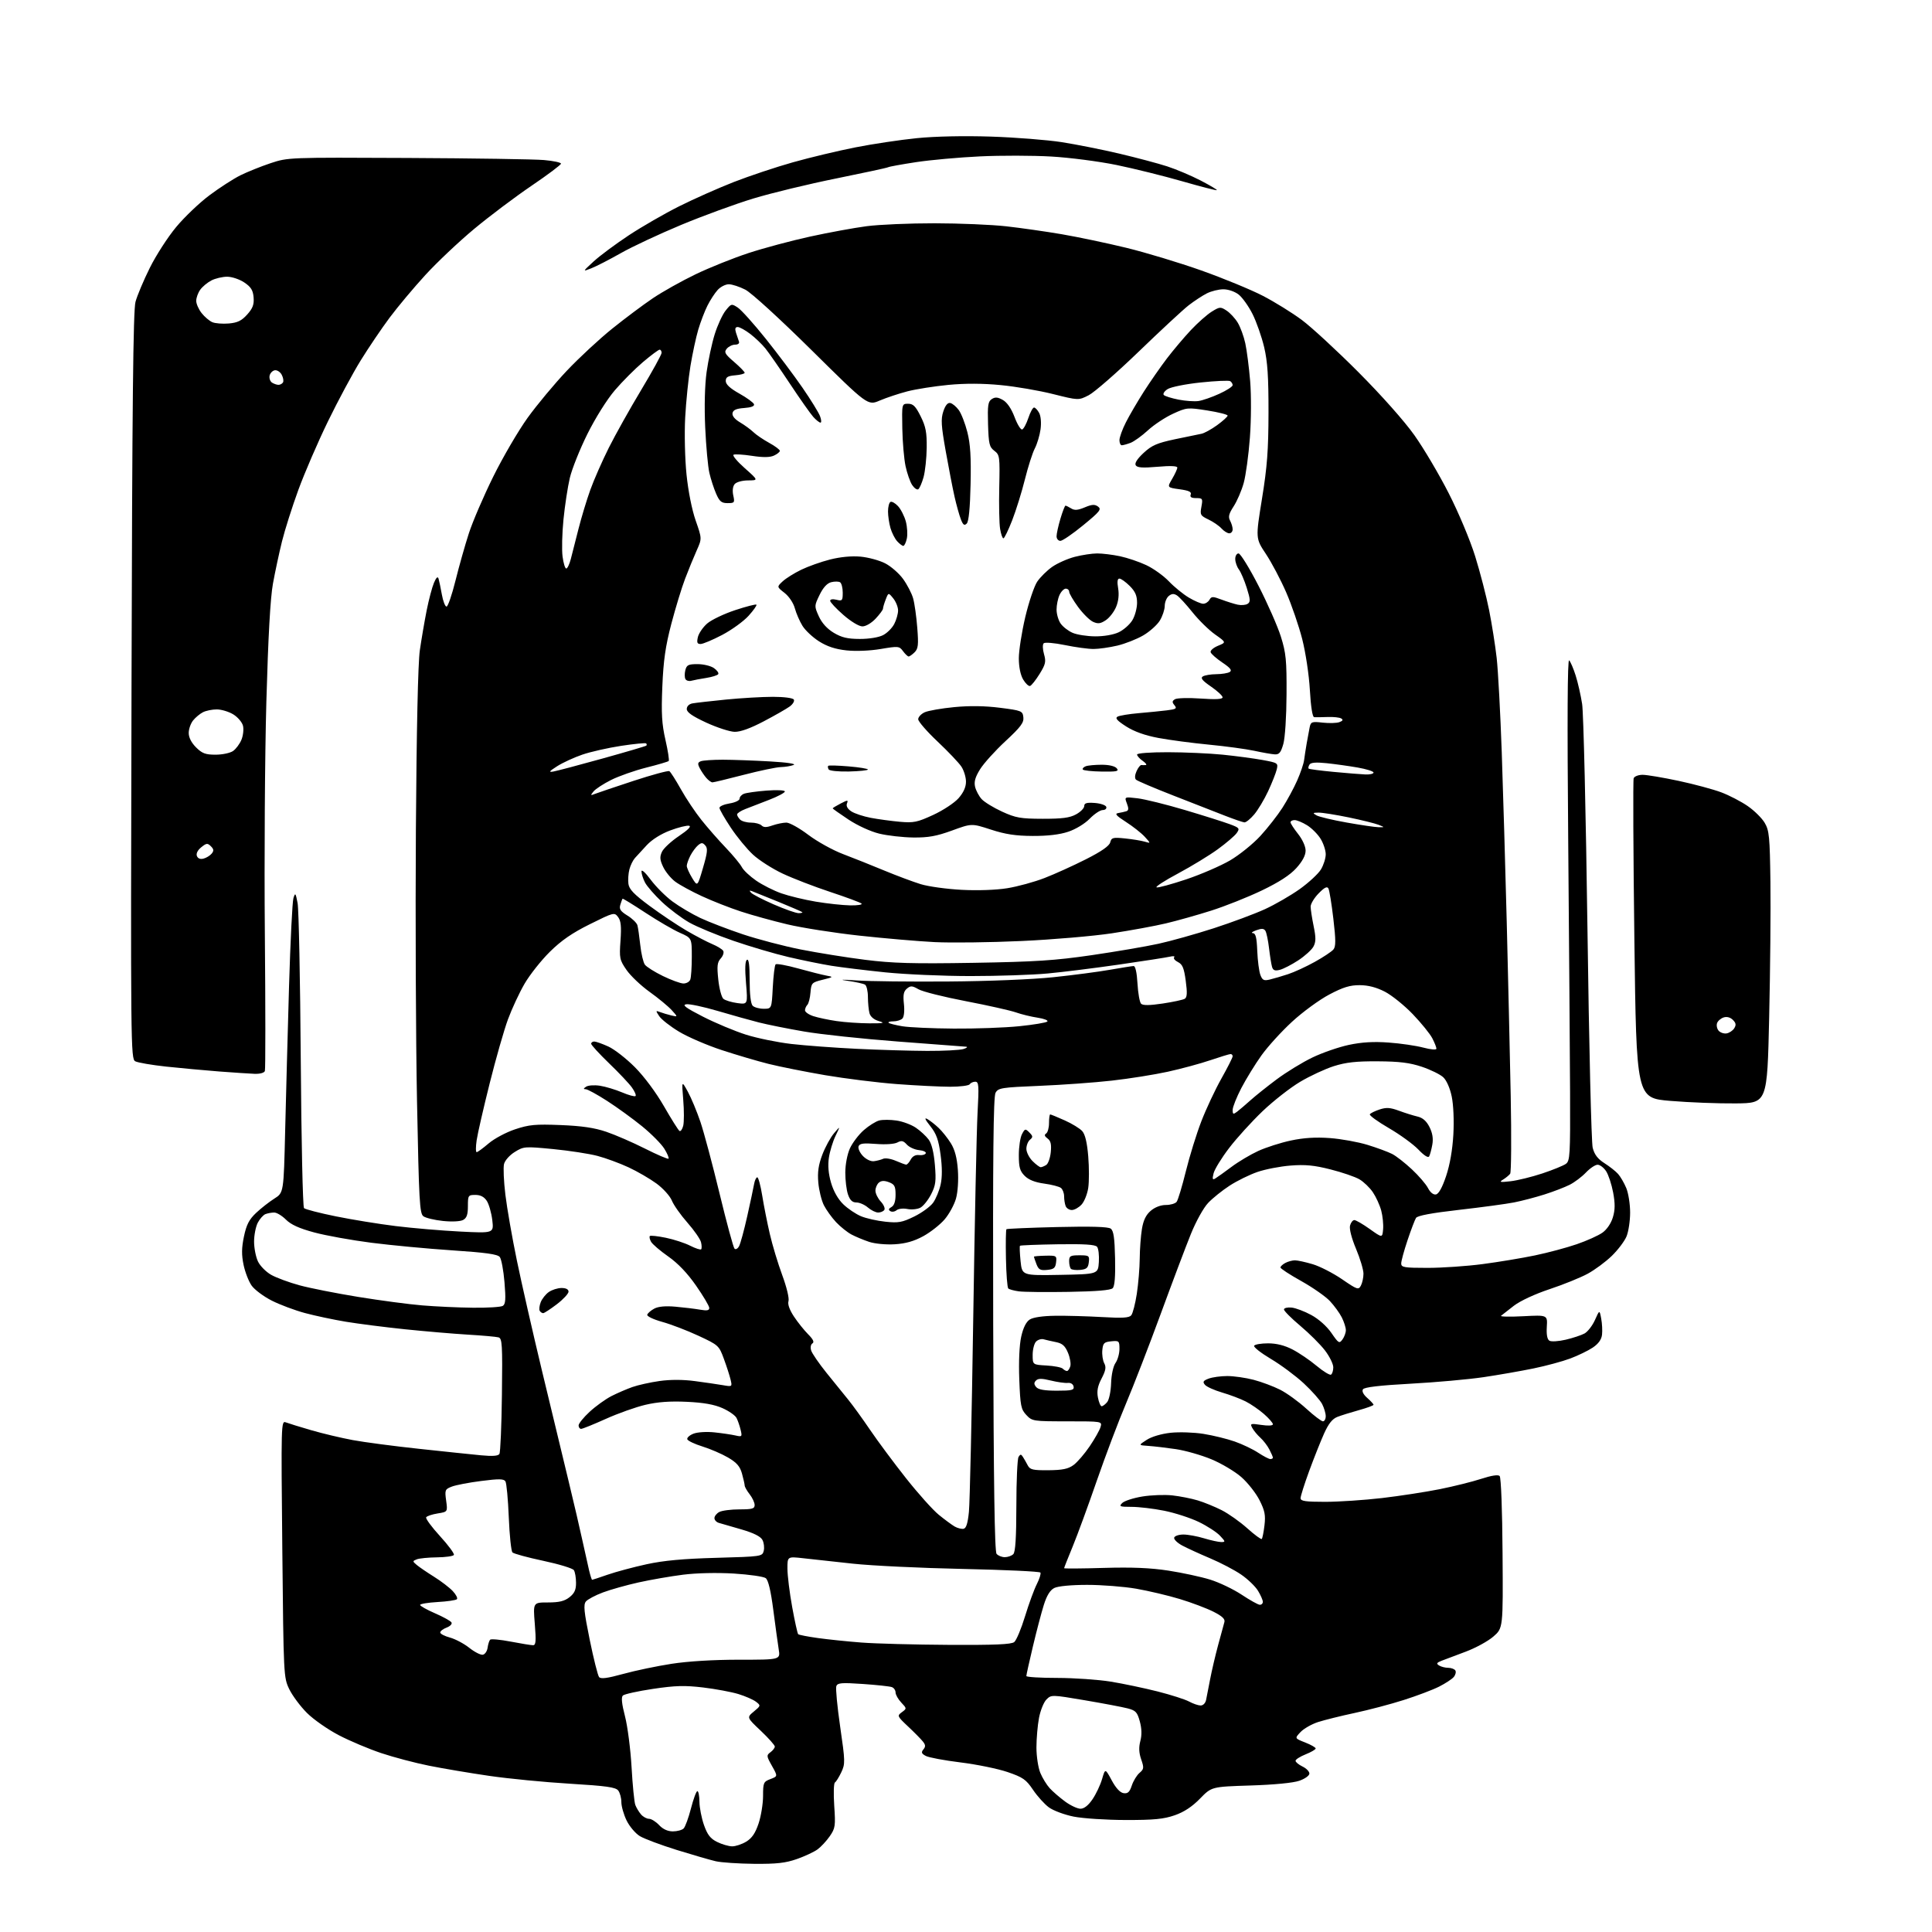<?xml version="1.0" encoding="UTF-8" standalone="no"?>
<svg 
  version="1.1" 
  xmlns="http://www.w3.org/2000/svg" 
  xmlns:xlink="http://www.w3.org/1999/xlink" 
  xmlns:svg="http://www.w3.org/2000/svg"
  xmlns:rdf="http://www.w3.org/1999/02/22-rdf-syntax-ns#"
  xmlns:cc="http://creativecommons.org/ns#"
  xmlns:dc="http://purl.org/dc/elements/1.1/"
  viewBox="0 0 768 768"
  width="768"
  height="768"
>
<style>svg {background-color: white; }</style>"
<path stroke="none" fill="black" fill-rule="evenodd" d="M299.77,740.90C293.57,740.84 286.70,740.38 284.50,739.87C282.30,739.36 275.32,737.34 269.00,735.38C262.68,733.41 256.07,730.94 254.32,729.87C252.57,728.80 250.21,726.00 249.07,723.65C247.93,721.29 247.00,718.02 247.00,716.38C247.00,714.73 246.44,712.65 245.75,711.76C244.74,710.45 241.05,709.93 226.51,709.05C216.61,708.46 202.21,707.06 194.51,705.94C186.80,704.82 176.00,703.00 170.50,701.89C165.00,700.79 156.49,698.54 151.58,696.90C146.67,695.26 139.08,692.06 134.70,689.78C130.32,687.50 124.60,683.51 122.00,680.90C119.39,678.29 116.24,674.05 114.99,671.48C112.75,666.85 112.72,666.24 112.22,615.74C111.72,565.91 111.75,564.69 113.60,565.41C114.65,565.81 119.21,567.22 123.75,568.54C128.29,569.86 135.72,571.62 140.25,572.46C144.79,573.30 156.60,574.86 166.50,575.92C176.40,576.99 187.49,578.15 191.15,578.50C195.76,578.94 198.02,578.78 198.52,577.97C198.92,577.33 199.37,566.74 199.52,554.44C199.77,534.36 199.63,532.02 198.15,531.62C197.24,531.37 191.78,530.88 186.00,530.54C180.22,530.19 168.97,529.23 161.00,528.41C153.03,527.58 142.45,526.23 137.50,525.41C132.55,524.59 125.22,523.03 121.20,521.95C117.19,520.87 111.26,518.65 108.04,517.02C104.82,515.39 101.22,512.71 100.04,511.06C98.87,509.41 97.42,505.68 96.82,502.78C95.99,498.79 96.03,496.03 96.98,491.50C97.97,486.82 99.02,484.77 101.80,482.15C103.75,480.31 107.02,477.75 109.06,476.46C112.77,474.12 112.77,474.12 113.36,449.31C113.69,435.66 114.38,409.88 114.90,392.00C115.43,374.12 116.21,358.38 116.65,357.00C117.36,354.73 117.52,354.92 118.30,359.00C118.77,361.48 119.34,389.57 119.56,421.43C119.78,453.30 120.36,479.76 120.85,480.25C121.33,480.73 127.01,482.20 133.46,483.51C139.91,484.82 150.65,486.57 157.34,487.39C164.03,488.21 175.53,489.19 182.90,489.56C196.31,490.24 196.31,490.24 195.69,484.99C195.34,482.11 194.36,478.68 193.51,477.37C192.45,475.76 191.01,475.00 188.98,475.00C186.12,475.00 186.00,475.18 186.00,479.46C186.00,482.84 185.53,484.18 184.08,484.96C182.96,485.56 179.63,485.72 176.07,485.35C172.73,485.00 169.24,484.16 168.31,483.49C166.81,482.39 166.55,477.63 165.77,437.88C165.29,413.47 165.09,364.93 165.32,330.00C165.59,289.72 166.16,263.58 166.89,258.50C167.53,254.10 168.75,246.98 169.60,242.67C170.46,238.36 171.77,233.41 172.51,231.67C173.41,229.55 174.00,229.00 174.32,230.00C174.57,230.82 175.17,233.66 175.64,236.31C176.11,238.95 176.95,241.12 177.50,241.13C178.05,241.14 179.65,236.50 181.06,230.82C182.47,225.14 184.86,216.68 186.38,212.00C187.90,207.32 192.25,197.20 196.06,189.50C199.86,181.80 206.01,171.28 209.71,166.12C213.42,160.97 220.44,152.54 225.31,147.39C230.17,142.25 238.29,134.72 243.33,130.67C248.37,126.61 255.65,121.17 259.50,118.57C263.35,115.97 271.00,111.68 276.50,109.04C282.00,106.39 291.45,102.60 297.50,100.61C303.55,98.63 314.57,95.67 322.00,94.05C329.43,92.42 339.55,90.57 344.50,89.92C349.45,89.27 361.60,88.75 371.50,88.76C381.40,88.77 394.23,89.31 400.00,89.96C405.77,90.61 415.68,92.02 422.00,93.10C428.32,94.18 439.83,96.59 447.58,98.47C455.32,100.35 468.82,104.42 477.58,107.53C486.33,110.64 497.32,115.17 502.00,117.59C506.68,120.01 513.65,124.33 517.50,127.19C521.35,130.06 531.48,139.40 540.00,147.95C549.15,157.13 558.26,167.39 562.24,173.00C565.95,178.22 572.11,188.64 575.93,196.16C579.83,203.82 584.43,214.78 586.41,221.16C588.35,227.39 590.84,237.00 591.94,242.50C593.03,248.00 594.39,256.57 594.95,261.54C595.51,266.51 596.42,283.38 596.97,299.04C597.51,314.69 598.40,345.05 598.95,366.50C599.49,387.95 600.20,419.00 600.53,435.50C600.85,452.00 600.75,465.99 600.31,466.59C599.86,467.18 598.60,468.22 597.50,468.90C595.81,469.94 596.27,470.04 600.50,469.56C603.25,469.24 608.92,467.85 613.11,466.46C617.29,465.07 621.50,463.35 622.48,462.64C624.09,461.46 624.23,459.08 624.13,434.43C624.07,419.62 623.73,374.65 623.39,334.50C622.97,285.95 623.09,261.83 623.76,262.50C624.31,263.05 625.47,265.75 626.34,268.50C627.22,271.25 628.38,276.35 628.92,279.83C629.47,283.32 630.42,323.59 631.04,369.33C631.65,415.24 632.59,454.19 633.12,456.26C633.81,458.97 635.13,460.69 637.79,462.38C639.83,463.68 642.27,465.60 643.21,466.66C644.15,467.71 645.62,470.23 646.46,472.25C647.31,474.28 648.00,478.66 648.00,482.00C648.00,485.34 647.35,489.62 646.56,491.51C645.77,493.41 643.14,496.88 640.72,499.23C638.30,501.58 634.00,504.77 631.15,506.32C628.30,507.87 621.51,510.62 616.05,512.44C610.21,514.37 604.35,517.10 601.81,519.04C599.44,520.87 597.13,522.66 596.69,523.04C596.24,523.42 600.21,523.50 605.52,523.22C615.17,522.72 615.17,522.72 614.88,527.42C614.69,530.51 615.04,532.41 615.91,532.95C616.64,533.40 619.55,533.22 622.37,532.56C625.19,531.90 628.55,530.79 629.84,530.10C631.12,529.41 633.00,526.99 634.01,524.74C635.84,520.64 635.84,520.64 636.50,524.16C636.87,526.10 637.01,528.98 636.83,530.56C636.61,532.49 635.40,534.17 633.16,535.68C631.32,536.92 627.28,538.87 624.19,540.03C621.10,541.19 614.50,542.97 609.53,543.99C604.56,545.01 595.64,546.57 589.70,547.45C583.77,548.33 570.74,549.50 560.75,550.04C548.40,550.71 542.34,551.43 541.80,552.27C541.30,553.04 541.94,554.32 543.50,555.70C544.88,556.91 546.00,558.14 546.00,558.42C546.00,558.71 543.41,559.66 540.25,560.54C537.09,561.41 533.23,562.62 531.67,563.22C529.63,564.01 528.14,565.87 526.32,569.90C524.94,572.98 522.28,579.68 520.40,584.80C518.53,589.91 517.00,594.75 517.00,595.55C517.00,596.72 518.90,597.00 526.76,597.00C532.12,597.00 542.30,596.32 549.37,595.50C556.44,594.67 566.79,593.08 572.36,591.96C577.94,590.84 585.35,588.99 588.84,587.85C592.87,586.53 595.53,586.13 596.13,586.73C596.69,587.29 597.18,600.16 597.29,617.45C597.50,647.21 597.50,647.21 593.63,650.56C591.50,652.41 586.55,655.11 582.63,656.57C578.71,658.02 574.40,659.65 573.05,660.18C571.08,660.95 570.89,661.32 572.05,662.05C572.85,662.56 574.49,662.98 575.69,662.98C576.90,662.99 578.17,663.47 578.53,664.04C578.88,664.62 578.60,665.78 577.90,666.62C577.20,667.47 574.57,669.19 572.06,670.46C569.55,671.73 563.23,674.12 558.00,675.78C552.77,677.45 544.00,679.76 538.50,680.93C533.00,682.10 526.43,683.74 523.89,684.56C521.36,685.39 518.24,687.18 516.96,688.54C514.63,691.02 514.63,691.02 518.82,692.66C521.12,693.56 523.00,694.64 523.00,695.04C523.00,695.45 521.20,696.50 519.00,697.38C516.80,698.26 515.00,699.41 515.00,699.94C515.00,700.46 516.24,701.48 517.75,702.21C519.26,702.93 520.50,704.19 520.50,705.01C520.50,705.84 518.74,707.10 516.50,707.88C514.08,708.73 506.42,709.47 497.06,709.76C481.62,710.25 481.62,710.25 477.02,714.98C473.89,718.19 470.68,720.31 466.96,721.60C462.59,723.12 458.71,723.50 447.50,723.48C439.80,723.47 430.49,722.86 426.80,722.13C423.12,721.39 418.68,719.74 416.93,718.45C415.19,717.16 412.35,714.02 410.63,711.46C407.88,707.38 406.64,706.51 400.50,704.41C396.65,703.10 388.25,701.38 381.83,700.59C375.41,699.80 369.20,698.64 368.02,698.01C366.30,697.09 366.11,696.58 367.06,695.43C367.98,694.32 367.94,693.62 366.87,692.29C366.12,691.34 363.48,688.66 361.00,686.33C356.63,682.22 356.56,682.05 358.50,680.63C360.49,679.17 360.49,679.15 358.25,676.77C357.01,675.45 356.00,673.66 356.00,672.79C356.00,671.92 355.35,670.96 354.55,670.66C353.75,670.35 348.58,669.79 343.07,669.41C334.53,668.82 332.96,668.95 332.45,670.26C332.13,671.11 332.82,678.37 333.98,686.39C335.99,700.18 336.01,701.17 334.43,704.50C333.51,706.44 332.37,708.27 331.89,708.57C331.42,708.86 331.30,713.02 331.62,717.80C332.17,725.83 332.03,726.76 329.86,729.91C328.56,731.78 326.38,734.14 325.00,735.15C323.62,736.17 319.92,737.89 316.77,739.00C312.26,740.58 308.67,740.98 299.77,740.90zM291.00,733.95C292.38,733.97 294.91,733.13 296.64,732.08C298.93,730.68 300.27,728.70 301.56,724.83C302.53,721.90 303.33,716.98 303.33,713.91C303.33,708.64 303.51,708.25 306.26,707.21C309.19,706.10 309.19,706.10 306.86,701.96C304.67,698.07 304.64,697.74 306.26,696.55C307.22,695.85 308.00,694.83 308.00,694.28C308.00,693.74 305.48,690.91 302.41,688.00C296.82,682.72 296.82,682.72 299.66,680.36C302.45,678.05 302.47,677.98 300.52,676.47C299.43,675.63 296.28,674.25 293.52,673.41C290.76,672.57 284.45,671.39 279.50,670.80C272.15,669.93 268.49,670.03 259.55,671.36C253.53,672.26 248.15,673.45 247.59,674.01C246.89,674.71 247.17,677.34 248.45,682.27C249.48,686.25 250.65,695.35 251.06,702.50C251.46,709.65 252.13,716.40 252.55,717.50C252.96,718.60 253.98,720.29 254.81,721.25C255.63,722.21 257.06,723.00 257.98,723.00C258.90,723.00 260.71,724.12 262.00,725.50C263.53,727.13 265.43,728.00 267.47,728.00C269.19,728.00 271.12,727.48 271.76,726.84C272.40,726.20 273.71,722.60 274.68,718.84C275.65,715.08 276.79,712.00 277.22,712.00C277.65,712.00 278.02,713.91 278.04,716.25C278.06,718.59 278.88,722.75 279.85,725.50C281.22,729.37 282.39,730.88 285.06,732.20C286.95,733.14 289.62,733.92 291.00,733.95zM429.51,719.00C430.95,719.00 432.62,717.69 434.28,715.25C435.69,713.19 437.40,709.57 438.09,707.21C439.34,702.93 439.34,702.93 441.92,707.71C443.58,710.80 445.26,712.61 446.65,712.81C448.33,713.05 449.05,712.37 449.91,709.77C450.52,707.94 451.89,705.68 452.97,704.76C454.74,703.25 454.80,702.73 453.64,699.38C452.74,696.78 452.64,694.62 453.30,692.09C453.94,689.67 453.87,687.13 453.09,684.28C452.08,680.59 451.47,679.94 448.22,679.10C446.17,678.57 438.52,677.12 431.21,675.88C418.06,673.65 417.90,673.65 415.98,675.57C414.91,676.64 413.58,679.94 413.02,682.89C412.46,685.85 412.00,691.15 412.00,694.67C412.00,698.19 412.70,702.73 413.55,704.77C414.40,706.81 416.09,709.55 417.30,710.87C418.51,712.19 421.26,714.56 423.40,716.14C425.55,717.71 428.30,719.00 429.51,719.00zM477.23,677.96C478.24,677.98 479.16,677.06 479.44,675.75C479.71,674.51 480.43,670.80 481.05,667.50C481.68,664.20 483.10,658.12 484.21,654.00C485.32,649.88 486.45,645.74 486.71,644.82C487.07,643.59 485.87,642.46 482.34,640.67C479.67,639.32 473.66,637.05 468.99,635.64C464.32,634.22 456.50,632.38 451.62,631.53C446.73,630.69 437.96,630.01 432.12,630.01C425.69,630.02 420.54,630.52 419.08,631.26C417.42,632.11 416.11,634.24 414.93,638.00C413.98,641.02 412.02,648.45 410.59,654.50C409.15,660.55 407.98,665.84 407.99,666.25C407.99,666.66 413.51,667.00 420.25,667.00C426.99,667.01 436.55,667.67 441.50,668.47C446.45,669.27 454.84,671.04 460.16,672.38C465.47,673.73 471.09,675.53 472.66,676.38C474.22,677.23 476.28,677.94 477.23,677.96zM247.74,665.41C252.51,664.09 261.15,662.29 266.95,661.39C273.54,660.37 283.64,659.76 293.86,659.76C310.22,659.77 310.22,659.77 309.55,655.64C309.19,653.36 308.22,646.33 307.40,640.00C306.40,632.31 305.41,628.12 304.39,627.34C303.56,626.71 297.84,625.89 291.69,625.51C284.95,625.11 276.92,625.29 271.50,625.97C266.55,626.60 258.60,627.98 253.83,629.04C249.06,630.10 242.69,631.89 239.67,633.02C236.65,634.15 233.61,635.77 232.91,636.61C231.87,637.87 232.14,640.62 234.42,651.82C235.96,659.34 237.63,666.02 238.14,666.65C238.83,667.49 241.34,667.17 247.74,665.41zM191.93,657.78C192.80,657.61 193.65,656.36 193.83,654.99C194.02,653.62 194.47,652.19 194.83,651.81C195.20,651.43 198.88,651.77 203.00,652.56C207.12,653.35 211.12,654.00 211.89,654.00C213.02,654.00 213.15,652.41 212.59,645.50C211.90,637.00 211.90,637.00 217.81,637.00C222.29,637.00 224.37,636.49 226.37,634.93C228.37,633.35 229.00,631.97 228.98,629.18C228.98,627.15 228.59,624.90 228.13,624.17C227.67,623.44 222.19,621.77 215.97,620.45C209.75,619.13 204.23,617.63 203.71,617.11C203.20,616.60 202.54,610.32 202.25,603.17C201.96,596.02 201.36,589.58 200.92,588.87C200.28,587.84 198.38,587.80 191.31,588.71C186.47,589.32 181.20,590.33 179.62,590.94C176.89,591.99 176.77,592.29 177.35,596.52C177.96,600.98 177.96,600.98 173.96,601.62C171.76,601.97 169.71,602.66 169.41,603.15C169.11,603.64 171.58,607.01 174.91,610.64C178.24,614.28 180.72,617.64 180.42,618.12C180.13,618.61 177.10,619.03 173.69,619.07C170.29,619.11 166.68,619.46 165.68,619.86C163.93,620.55 163.93,620.62 165.68,622.11C166.68,622.95 169.78,625.06 172.56,626.80C175.34,628.54 178.68,631.09 179.98,632.48C181.28,633.86 182.02,635.32 181.62,635.72C181.22,636.11 177.77,636.62 173.95,636.83C170.13,637.05 167.00,637.57 167.00,637.98C167.00,638.40 169.65,639.89 172.90,641.30C176.14,642.70 179.09,644.34 179.46,644.93C179.83,645.53 178.99,646.43 177.56,646.98C176.15,647.51 175.00,648.39 175.00,648.94C175.00,649.48 176.74,650.39 178.87,650.96C180.99,651.54 184.45,653.37 186.55,655.04C188.65,656.71 191.07,657.94 191.93,657.78zM377.06,653.86C395.39,653.96 402.01,653.68 403.17,652.75C404.03,652.06 405.96,647.45 407.47,642.50C408.98,637.55 411.09,631.80 412.15,629.72C413.21,627.63 413.85,625.57 413.58,625.12C413.30,624.68 399.45,624.03 382.79,623.68C366.13,623.33 346.43,622.39 339.00,621.58C331.57,620.78 322.69,619.80 319.25,619.42C313.00,618.72 313.00,618.72 313.02,623.61C313.03,626.30 313.87,633.14 314.90,638.80C315.93,644.47 317.00,649.33 317.29,649.62C317.57,649.90 321.10,650.59 325.14,651.15C329.17,651.71 336.98,652.52 342.49,652.94C347.99,653.37 363.55,653.78 377.06,653.86zM500.75,637.92C501.44,637.97 502.00,637.44 502.00,636.75C501.99,636.06 501.13,634.08 500.07,632.35C499.02,630.62 496.02,627.73 493.41,625.94C490.80,624.14 485.25,621.23 481.08,619.47C476.91,617.71 471.89,615.41 469.93,614.36C467.96,613.30 466.54,611.89 466.76,611.22C466.98,610.55 468.63,610.00 470.42,610.00C472.22,610.00 475.89,610.67 478.59,611.49C481.29,612.31 484.37,612.98 485.42,612.99C487.20,613.00 487.16,612.80 484.96,610.46C483.65,609.06 479.85,606.60 476.54,605.00C473.22,603.40 467.03,601.39 462.79,600.54C458.55,599.69 452.72,599.00 449.83,599.00C445.12,599.00 444.73,598.84 446.10,597.47C446.94,596.64 450.52,595.47 454.06,594.89C457.60,594.31 462.98,594.11 466.00,594.44C469.02,594.77 473.57,595.67 476.10,596.43C478.63,597.19 482.92,598.94 485.64,600.32C488.36,601.70 492.95,604.95 495.83,607.54C498.72,610.13 501.30,612.03 501.57,611.76C501.84,611.49 502.33,609.05 502.65,606.33C503.13,602.27 502.78,600.49 500.66,596.32C499.25,593.53 496.02,589.43 493.48,587.19C490.94,584.96 485.59,581.77 481.58,580.10C477.57,578.43 471.19,576.61 467.40,576.05C463.60,575.49 458.70,574.92 456.50,574.77C452.50,574.50 452.50,574.50 455.84,572.36C457.81,571.09 461.72,569.94 465.36,569.55C468.76,569.19 474.64,569.38 478.42,569.99C482.20,570.59 487.78,571.96 490.83,573.03C493.88,574.10 498.08,576.11 500.16,577.49C502.25,578.87 504.42,580.00 504.98,580.00C505.54,580.00 506.00,579.75 506.00,579.45C506.00,579.15 505.37,577.68 504.60,576.20C503.83,574.71 502.22,572.60 501.01,571.51C499.80,570.42 498.36,568.67 497.80,567.63C496.86,565.87 497.09,565.79 501.40,566.43C504.14,566.84 506.00,566.74 506.00,566.16C506.00,565.64 504.41,563.81 502.47,562.11C500.53,560.41 497.26,558.15 495.19,557.10C493.13,556.05 488.90,554.45 485.80,553.55C482.70,552.64 479.63,551.26 478.98,550.47C478.00,549.30 478.28,548.84 480.46,548.02C481.93,547.46 485.26,547.00 487.86,547.00C490.45,547.00 495.16,547.67 498.31,548.49C501.46,549.31 506.21,551.09 508.88,552.44C511.54,553.79 516.21,557.17 519.25,559.95C522.29,562.73 525.28,565.00 525.89,565.00C526.50,565.00 527.00,564.08 527.00,562.95C527.00,561.82 526.35,559.65 525.56,558.11C524.76,556.58 521.47,552.88 518.24,549.88C515.01,546.89 509.13,542.52 505.16,540.17C501.20,537.81 498.22,535.46 498.54,534.94C498.86,534.42 501.36,534.00 504.09,534.00C507.40,534.00 510.65,534.81 513.78,536.43C516.38,537.77 520.68,540.69 523.35,542.93C526.02,545.16 528.61,546.74 529.10,546.44C529.60,546.13 530.00,544.82 530.00,543.52C530.00,542.22 528.52,539.21 526.71,536.84C524.90,534.47 520.47,530.05 516.85,527.01C513.24,523.98 510.34,521.05 510.39,520.50C510.45,519.95 511.81,519.62 513.41,519.78C515.01,519.93 518.55,521.26 521.26,522.74C524.21,524.34 527.42,527.21 529.25,529.86C532.10,534.00 532.40,534.18 533.65,532.46C534.39,531.45 535.00,529.78 535.00,528.76C535.00,527.74 534.27,525.46 533.39,523.70C532.50,521.94 530.36,519.00 528.64,517.17C526.91,515.34 521.79,511.77 517.25,509.23C512.71,506.70 509.00,504.27 509.00,503.85C509.00,503.42 509.87,502.60 510.93,502.04C512.00,501.47 513.72,501.00 514.75,501.00C515.79,501.00 518.96,501.69 521.81,502.54C524.65,503.38 529.90,506.07 533.47,508.51C539.55,512.68 540.02,512.84 540.98,511.04C541.54,509.99 542.00,507.86 542.00,506.30C542.00,504.74 540.67,500.30 539.04,496.42C537.28,492.22 536.32,488.50 536.66,487.19C536.98,485.99 537.74,485.00 538.37,485.00C538.99,485.00 541.75,486.60 544.50,488.56C549.50,492.12 549.50,492.12 549.81,488.63C549.97,486.71 549.64,483.37 549.06,481.22C548.48,479.06 546.99,475.80 545.75,473.96C544.51,472.11 542.09,469.79 540.38,468.79C538.67,467.79 533.50,466.02 528.90,464.86C522.41,463.21 518.85,462.87 513.02,463.33C508.88,463.65 502.95,464.80 499.83,465.88C496.71,466.96 491.76,469.39 488.83,471.29C485.90,473.19 482.04,476.29 480.26,478.17C478.43,480.09 475.43,485.49 473.39,490.54C471.39,495.47 466.00,509.76 461.40,522.30C456.80,534.84 450.60,550.86 447.62,557.90C444.63,564.94 439.41,578.75 436.00,588.60C432.60,598.44 428.28,610.22 426.41,614.76C424.53,619.31 423.00,623.18 423.00,623.38C423.00,623.58 430.09,623.53 438.75,623.27C450.02,622.94 457.35,623.25 464.50,624.35C470.00,625.20 477.45,626.81 481.07,627.93C484.68,629.05 490.30,631.74 493.57,633.91C496.83,636.07 500.06,637.88 500.75,637.92zM235.38,628.00C235.55,628.00 238.34,627.08 241.59,625.95C244.84,624.82 251.78,622.96 257.00,621.82C263.85,620.33 271.60,619.62 284.76,619.26C302.76,618.76 303.03,618.72 303.60,616.47C303.91,615.21 303.68,613.26 303.07,612.13C302.33,610.75 299.58,609.38 294.74,607.97C290.76,606.82 286.71,605.64 285.75,605.37C284.79,605.09 284.00,604.24 284.00,603.47C284.00,602.70 284.87,601.60 285.93,601.04C287.00,600.47 290.60,600.00 293.93,600.00C299.05,600.00 300.00,599.73 299.98,598.25C299.97,597.29 299.08,595.38 298.00,594.00C296.92,592.62 296.03,591.05 296.02,590.50C296.00,589.95 295.52,587.82 294.95,585.77C294.15,582.90 292.88,581.43 289.41,579.39C286.93,577.94 282.36,575.97 279.24,575.00C276.13,574.04 273.42,572.75 273.21,572.13C273.01,571.52 274.11,570.52 275.67,569.91C277.27,569.29 280.88,569.06 284.00,569.39C287.02,569.71 290.76,570.26 292.30,570.61C294.97,571.22 295.07,571.12 294.41,568.38C294.03,566.79 293.30,564.67 292.78,563.66C292.26,562.64 289.73,560.88 287.16,559.74C283.89,558.30 279.66,557.55 273.00,557.24C266.36,556.93 261.42,557.29 256.57,558.43C252.76,559.32 245.67,561.84 240.82,564.03C235.97,566.21 231.55,568.00 231.00,568.00C230.45,568.00 230.00,567.38 230.00,566.63C230.00,565.87 231.98,563.43 234.40,561.20C236.82,558.97 240.71,556.17 243.05,554.97C245.39,553.78 249.14,552.16 251.38,551.37C253.62,550.58 258.47,549.50 262.15,548.98C266.41,548.37 271.51,548.38 276.17,549.00C280.20,549.53 285.21,550.26 287.30,550.62C291.09,551.28 291.10,551.27 290.41,548.39C290.03,546.80 288.83,543.08 287.74,540.13C285.81,534.88 285.59,534.68 277.63,530.98C273.16,528.90 266.67,526.41 263.21,525.46C259.67,524.47 257.09,523.23 257.29,522.61C257.49,522.00 258.75,520.91 260.08,520.20C261.68,519.34 264.54,519.08 268.50,519.43C271.80,519.72 276.19,520.25 278.25,520.61C281.10,521.11 281.99,520.93 281.94,519.88C281.90,519.12 279.54,515.14 276.68,511.04C273.26,506.12 269.49,502.17 265.64,499.47C262.42,497.22 259.34,494.58 258.80,493.61C258.26,492.64 258.05,491.62 258.33,491.34C258.61,491.06 261.46,491.37 264.67,492.03C267.88,492.69 272.23,494.11 274.35,495.19C276.46,496.26 278.43,496.90 278.72,496.62C279.00,496.33 278.98,495.06 278.66,493.79C278.35,492.53 275.90,489.02 273.24,486.00C270.57,482.97 267.79,479.03 267.07,477.24C266.34,475.45 263.61,472.42 261.00,470.50C258.38,468.58 253.38,465.67 249.87,464.04C246.37,462.41 240.80,460.36 237.50,459.49C234.20,458.62 226.28,457.40 219.90,456.78C208.61,455.69 208.19,455.72 204.65,457.91C202.60,459.17 200.72,461.28 200.36,462.71C200.01,464.11 200.25,469.62 200.90,474.95C201.54,480.29 203.60,492.04 205.47,501.08C207.33,510.11 211.84,529.88 215.47,545.00C219.10,560.12 223.82,579.70 225.96,588.50C228.09,597.30 230.61,608.10 231.55,612.50C232.50,616.90 233.68,622.19 234.17,624.25C234.67,626.31 235.21,628.00 235.38,628.00zM399.42,619.00C400.62,619.00 402.14,618.46 402.80,617.80C403.64,616.96 404.00,611.24 404.02,598.55C404.02,588.62 404.42,579.89 404.89,579.14C405.61,578.00 405.89,578.00 406.62,579.14C407.11,579.89 407.97,581.40 408.54,582.50C409.45,584.23 410.57,584.49 416.81,584.44C422.40,584.39 424.64,583.92 426.76,582.36C428.27,581.25 431.15,577.90 433.17,574.92C435.19,571.94 437.13,568.49 437.49,567.25C438.13,565.00 438.13,565.00 424.24,565.00C410.70,565.00 410.29,564.94 407.99,562.49C405.85,560.22 405.59,558.86 405.18,548.36C404.91,541.25 405.21,534.65 405.95,531.34C406.74,527.80 407.90,525.46 409.33,524.54C410.69,523.66 414.48,523.10 419.50,523.04C423.90,522.98 432.25,523.22 438.06,523.55C446.24,524.03 448.86,523.87 449.70,522.84C450.30,522.10 451.29,518.26 451.90,514.31C452.50,510.35 453.03,504.05 453.06,500.31C453.09,496.56 453.48,491.28 453.93,488.56C454.50,485.08 455.53,482.94 457.43,481.31C459.07,479.90 461.40,479.00 463.43,479.00C465.26,479.00 467.19,478.44 467.73,477.75C468.27,477.06 469.92,471.59 471.40,465.59C472.88,459.58 475.65,450.64 477.56,445.72C479.46,440.79 483.04,433.17 485.51,428.77C487.98,424.38 490.00,420.38 490.00,419.89C490.00,419.40 489.63,419.00 489.18,419.00C488.72,419.00 485.10,420.10 481.13,421.45C477.16,422.80 469.55,424.86 464.21,426.03C458.87,427.20 448.88,428.79 442.00,429.56C435.12,430.34 422.17,431.27 413.20,431.64C398.06,432.27 396.82,432.46 395.74,434.41C394.88,435.96 394.64,459.65 394.81,526.43C394.98,589.93 395.37,616.74 396.15,617.68C396.75,618.40 398.22,619.00 399.42,619.00zM383.00,607.72C384.07,607.55 384.69,605.63 385.16,600.99C385.52,597.42 386.29,563.00 386.87,524.50C387.45,486.00 388.22,448.99 388.60,442.25C389.19,431.48 389.08,430.00 387.69,430.00C386.83,430.00 385.84,430.45 385.50,431.00C385.16,431.55 381.65,432.00 377.69,432.00C373.74,431.99 364.20,431.52 356.50,430.94C348.80,430.36 335.98,428.76 328.00,427.40C320.02,426.03 309.90,424.01 305.50,422.91C301.10,421.81 292.71,419.33 286.85,417.41C280.99,415.48 273.36,412.19 269.90,410.09C266.43,408.00 262.90,405.23 262.05,403.94C260.60,401.75 260.62,401.65 262.34,402.30C263.36,402.69 265.38,403.30 266.84,403.65C269.50,404.28 269.50,404.28 267.00,401.53C265.62,400.02 261.68,396.76 258.23,394.29C254.77,391.81 250.64,387.89 249.04,385.56C246.30,381.58 246.16,380.89 246.66,373.91C247.06,368.26 246.83,366.03 245.69,364.53C244.23,362.60 243.99,362.66 234.53,367.36C227.48,370.85 223.15,373.84 218.60,378.33C215.16,381.72 210.64,387.43 208.55,391.00C206.47,394.57 203.50,400.95 201.94,405.17C200.38,409.38 197.10,420.86 194.65,430.67C192.19,440.47 189.86,450.64 189.48,453.25C189.09,455.86 189.09,458.00 189.48,458.00C189.87,458.00 192.00,456.44 194.23,454.54C196.46,452.63 201.19,450.10 204.75,448.92C210.34,447.06 212.81,446.83 222.86,447.23C231.23,447.56 236.33,448.31 241.00,449.90C244.57,451.11 251.50,454.12 256.38,456.58C261.27,459.05 265.48,460.85 265.74,460.59C266.01,460.32 265.27,458.55 264.09,456.65C262.92,454.75 258.93,450.72 255.23,447.71C251.53,444.70 245.27,440.16 241.32,437.62C237.38,435.08 233.55,432.99 232.82,432.98C231.84,432.97 231.88,432.71 233.00,431.97C233.82,431.43 236.30,431.26 238.50,431.60C240.70,431.94 244.65,433.13 247.28,434.24C249.91,435.36 252.32,436.01 252.64,435.69C252.96,435.38 252.31,433.85 251.21,432.31C250.11,430.76 246.01,426.42 242.10,422.66C238.20,418.89 235.00,415.40 235.00,414.91C235.00,414.41 235.56,414.01 236.25,414.02C236.94,414.03 239.45,414.93 241.83,416.01C244.21,417.09 248.96,420.79 252.39,424.24C256.08,427.95 260.79,434.28 263.95,439.78C266.88,444.88 269.65,449.29 270.11,449.57C270.57,449.85 271.23,448.93 271.59,447.51C271.94,446.10 271.95,441.47 271.60,437.22C270.97,429.50 270.97,429.50 273.44,434.00C274.80,436.48 277.04,441.88 278.44,446.00C279.83,450.12 283.26,462.95 286.05,474.50C288.85,486.05 291.51,495.89 291.98,496.36C292.44,496.83 293.26,496.38 293.80,495.36C294.35,494.34 295.80,489.00 297.03,483.50C298.26,478.00 299.49,472.26 299.75,470.75C300.01,469.24 300.59,468.00 301.02,468.00C301.46,468.00 302.35,471.26 302.99,475.25C303.63,479.24 304.99,486.10 306.01,490.50C307.02,494.90 309.25,502.27 310.95,506.88C312.71,511.63 313.78,516.11 313.44,517.20C313.05,518.43 313.83,520.65 315.59,523.32C317.11,525.62 319.66,528.80 321.25,530.40C323.24,532.39 323.77,533.52 322.96,534.02C322.27,534.45 322.07,535.63 322.46,536.87C322.83,538.04 325.58,542.04 328.57,545.75C331.56,549.46 335.45,554.27 337.22,556.44C338.98,558.60 342.89,564.00 345.90,568.44C348.91,572.87 355.31,581.49 360.13,587.58C364.94,593.67 370.82,600.24 373.19,602.16C375.56,604.09 378.40,606.18 379.50,606.82C380.60,607.45 382.18,607.86 383.00,607.72zM437.92,559.00C438.38,559.00 439.37,558.26 440.12,557.35C440.88,556.44 441.58,553.07 441.68,549.86C441.79,546.47 442.52,543.09 443.44,541.79C444.30,540.56 445.00,538.05 445.00,536.21C445.00,533.05 444.83,532.89 441.75,533.19C438.90,533.46 438.46,533.90 438.19,536.70C438.02,538.47 438.36,540.81 438.95,541.91C439.78,543.46 439.55,544.79 437.90,547.97C436.34,550.95 435.96,552.95 436.44,555.51C436.80,557.43 437.47,559.00 437.92,559.00zM420.11,552.82C426.11,552.82 427.06,552.59 426.77,551.16C426.57,550.19 425.61,549.59 424.46,549.73C423.38,549.85 420.36,549.43 417.74,548.79C414.16,547.91 412.70,547.90 411.83,548.77C410.97,549.63 410.98,550.27 411.89,551.37C412.74,552.39 415.20,552.82 420.11,552.82zM424.13,545.00C424.54,545.00 425.13,544.17 425.45,543.16C425.77,542.15 425.36,539.71 424.54,537.75C423.38,534.98 422.30,534.02 419.77,533.51C417.97,533.15 415.76,532.64 414.86,532.39C413.95,532.14 412.60,532.54 411.86,533.29C411.11,534.03 410.50,536.41 410.50,538.57C410.50,542.50 410.50,542.50 416.00,542.81C419.02,542.98 421.93,543.54 422.45,544.06C422.97,544.58 423.73,545.00 424.13,545.00zM215.92,522.00C215.48,522.00 214.86,521.59 214.55,521.08C214.24,520.58 214.41,519.05 214.93,517.68C215.45,516.32 216.90,514.48 218.16,513.60C219.42,512.72 221.69,512.00 223.22,512.00C224.99,512.00 226.00,512.53 226.00,513.45C226.00,514.25 223.91,516.50 221.36,518.45C218.80,520.40 216.35,522.00 215.92,522.00zM188.00,519.84C193.78,519.91 199.12,519.58 199.88,519.10C200.97,518.41 201.11,516.44 200.54,509.69C200.15,505.00 199.31,500.49 198.67,499.68C197.79,498.57 193.12,497.92 179.72,497.03C169.93,496.38 155.49,495.02 147.61,494.01C139.74,493.00 129.52,491.16 124.90,489.91C118.98,488.32 115.67,486.82 113.67,484.82C112.12,483.27 110.02,482.00 109.00,482.00C107.99,482.00 106.44,482.28 105.54,482.62C104.65,482.96 103.27,484.52 102.46,486.07C101.66,487.63 101.00,490.99 101.00,493.55C101.00,496.11 101.69,499.65 102.54,501.44C103.38,503.22 105.76,505.62 107.82,506.78C109.89,507.94 114.93,509.80 119.04,510.92C123.14,512.04 133.65,514.12 142.39,515.54C151.12,516.96 162.60,518.49 167.89,518.92C173.17,519.36 182.22,519.78 188.00,519.84zM424.81,513.54C415.84,513.69 406.93,513.60 405.00,513.33C403.07,513.07 401.19,512.55 400.80,512.18C400.42,511.81 400.00,506.44 399.88,500.26C399.75,494.07 399.84,488.84 400.08,488.63C400.31,488.42 409.39,488.03 420.26,487.77C433.78,487.45 440.50,487.65 441.53,488.40C442.67,489.24 443.08,492.04 443.26,500.19C443.42,507.40 443.11,511.28 442.31,512.08C441.51,512.89 435.79,513.36 424.81,513.54zM421.39,506.78C436.50,506.50 436.50,506.50 436.81,501.67C436.98,499.02 436.66,496.29 436.10,495.62C435.36,494.73 431.02,494.46 420.45,494.62C412.40,494.75 405.65,495.01 405.46,495.21C405.26,495.41 405.37,498.15 405.69,501.31C406.29,507.05 406.29,507.05 421.39,506.78zM416.25,504.81C413.52,505.08 412.84,504.70 412.00,502.50C411.45,501.05 411.00,499.73 411.00,499.56C411.00,499.39 413.05,499.21 415.56,499.16C419.96,499.07 420.11,499.17 419.81,501.79C419.55,504.04 418.95,504.55 416.25,504.81zM429.46,504.80C427.79,504.96 426.11,504.77 425.71,504.38C425.32,503.99 425.00,502.62 425.00,501.33C425.00,499.27 425.47,499.00 429.07,499.00C432.91,499.00 433.12,499.15 432.82,501.75C432.56,504.00 431.94,504.55 429.46,504.80zM567.45,504.00C573.20,504.00 583.04,503.33 589.34,502.50C595.63,501.68 604.99,500.12 610.14,499.05C615.29,497.98 622.77,495.98 626.77,494.60C630.77,493.23 635.37,491.16 637.00,490.00C638.76,488.75 640.43,486.29 641.14,483.91C642.04,480.92 642.07,478.45 641.25,474.04C640.64,470.81 639.39,467.00 638.46,465.58C637.53,464.16 636.01,463.00 635.07,463.00C634.14,463.00 632.05,464.39 630.44,466.09C628.82,467.79 625.92,469.98 624.00,470.95C622.08,471.93 617.58,473.66 614.00,474.80C610.42,475.94 604.97,477.37 601.87,477.98C598.77,478.59 588.93,479.92 579.99,480.94C569.10,482.18 563.47,483.23 562.89,484.14C562.42,484.89 560.90,488.88 559.52,493.00C558.13,497.13 557.00,501.29 557.00,502.25C557.00,503.80 558.17,504.00 567.45,504.00zM355.64,494.62C352.18,494.83 347.76,494.41 345.50,493.66C343.30,492.93 340.15,491.62 338.50,490.75C336.85,489.88 334.09,487.67 332.36,485.84C330.64,484.00 328.45,480.96 327.50,479.09C326.56,477.21 325.56,473.16 325.29,470.09C324.93,465.92 325.34,463.10 326.89,459.00C328.04,455.98 330.13,452.15 331.53,450.50C334.08,447.50 334.08,447.50 332.14,451.52C331.07,453.74 329.88,457.63 329.50,460.18C329.03,463.29 329.31,466.57 330.36,470.17C331.34,473.54 333.14,476.71 335.21,478.71C337.02,480.47 340.19,482.60 342.26,483.47C344.32,484.33 348.69,485.31 351.96,485.65C357.14,486.20 358.63,485.93 363.43,483.58C366.47,482.09 369.85,479.62 370.94,478.09C372.03,476.55 373.37,473.32 373.91,470.90C374.57,467.97 374.56,464.00 373.89,459.00C373.08,453.05 372.23,450.70 369.80,447.64C367.73,445.03 367.34,444.13 368.62,444.83C369.65,445.41 371.68,446.99 373.12,448.36C374.56,449.72 376.76,452.49 378.01,454.51C379.58,457.06 380.43,460.32 380.77,465.08C381.06,469.13 380.75,473.82 380.02,476.45C379.33,478.90 377.29,482.64 375.49,484.74C373.69,486.84 369.87,489.84 367.00,491.41C363.30,493.42 359.98,494.36 355.64,494.62zM349.09,482.00C348.11,482.00 346.27,481.10 345.00,480.00C343.73,478.90 341.68,478.00 340.44,478.00C338.82,478.00 337.89,477.12 337.10,474.85C336.49,473.12 336.01,469.18 336.02,466.10C336.03,462.86 336.81,458.81 337.86,456.49C338.87,454.29 341.34,451.03 343.36,449.26C345.38,447.48 348.16,445.75 349.53,445.40C350.90,445.06 354.01,445.07 356.44,445.44C358.87,445.80 362.31,447.09 364.08,448.30C365.86,449.51 368.14,451.62 369.16,453.00C370.36,454.64 371.21,458.10 371.63,463.04C372.17,469.54 371.96,471.15 370.13,474.75C368.95,477.05 367.04,479.44 365.87,480.07C364.71,480.69 362.40,480.93 360.73,480.60C359.07,480.26 357.12,480.48 356.40,481.08C355.68,481.68 354.56,481.85 353.92,481.45C353.08,480.93 353.21,480.46 354.37,479.81C355.45,479.21 356.00,477.56 356.00,474.93C356.00,471.56 355.60,470.80 353.38,469.95C351.54,469.25 350.34,469.30 349.38,470.10C348.62,470.73 348.00,472.17 348.00,473.31C348.00,474.44 348.95,476.38 350.10,477.61C351.26,478.84 351.91,480.34 351.55,480.93C351.18,481.52 350.08,482.00 349.09,482.00zM426.07,481.00C425.05,481.00 423.94,480.29 423.61,479.42C423.27,478.55 423.00,476.80 423.00,475.54C423.00,474.28 422.44,472.79 421.75,472.23C421.06,471.68 418.06,470.90 415.09,470.50C411.44,470.00 408.92,469.01 407.34,467.43C405.41,465.50 405.00,464.04 405.00,459.16C405.00,455.90 405.56,452.16 406.25,450.85C407.42,448.62 407.60,448.58 409.18,450.17C410.63,451.63 410.67,452.03 409.43,453.06C408.64,453.71 408.00,455.34 408.00,456.67C408.00,458.00 409.10,460.20 410.45,461.55C411.80,462.90 413.27,463.99 413.70,463.98C414.14,463.98 415.13,463.57 415.89,463.09C416.65,462.61 417.47,460.32 417.70,458.01C418.01,454.86 417.69,453.50 416.41,452.56C415.21,451.68 415.04,451.09 415.85,450.59C416.48,450.20 417.00,448.33 417.00,446.44C417.00,444.55 417.21,443.00 417.47,443.00C417.73,443.00 420.32,444.06 423.22,445.36C426.12,446.65 429.27,448.58 430.21,449.64C431.36,450.94 432.14,454.21 432.59,459.65C432.96,464.10 432.96,469.76 432.59,472.22C432.22,474.69 431.02,477.67 429.92,478.85C428.82,480.03 427.09,481.00 426.07,481.00zM570.81,474.81C571.91,474.61 573.32,472.07 574.85,467.50C576.35,463.03 577.39,457.07 577.73,451.00C578.04,445.42 577.77,439.18 577.08,435.88C576.39,432.53 575.02,429.44 573.71,428.22C572.49,427.09 568.67,425.22 565.22,424.06C560.40,422.45 556.32,421.94 547.72,421.89C539.13,421.83 535.03,422.29 530.22,423.81C526.76,424.91 520.73,427.71 516.82,430.04C512.90,432.37 506.17,437.64 501.86,441.75C497.56,445.87 491.58,452.44 488.59,456.37C485.59,460.29 482.82,464.80 482.42,466.40C481.85,468.73 481.98,469.13 483.10,468.46C483.87,468.00 486.76,465.93 489.53,463.86C492.30,461.78 497.10,458.93 500.20,457.51C503.31,456.09 509.14,454.22 513.17,453.37C518.23,452.29 523.02,451.99 528.63,452.40C533.11,452.73 539.86,453.95 543.63,455.11C547.41,456.27 551.81,457.90 553.41,458.72C555.01,459.54 558.53,462.29 561.24,464.83C563.96,467.36 566.84,470.72 567.65,472.28C568.55,474.02 569.77,475.00 570.81,474.81zM360.21,462.96C360.61,462.98 361.43,462.07 362.03,460.94C362.73,459.63 363.94,458.98 365.32,459.16C366.52,459.32 367.73,459.01 368.00,458.47C368.27,457.94 367.08,457.36 365.35,457.19C363.62,457.03 361.43,456.03 360.48,454.98C359.09,453.44 358.35,453.28 356.71,454.16C355.52,454.79 352.01,455.03 348.26,454.73C343.26,454.33 341.73,454.53 341.30,455.66C341.00,456.45 341.75,458.17 342.98,459.48C344.26,460.84 346.14,461.75 347.36,461.60C348.54,461.46 350.20,461.03 351.06,460.64C351.91,460.25 354.16,460.61 356.06,461.43C357.95,462.25 359.82,462.94 360.21,462.96zM568.12,459.66C567.73,460.39 566.14,459.39 563.82,456.96C561.79,454.84 556.51,451.00 552.08,448.43C547.66,445.86 544.26,443.39 544.53,442.95C544.80,442.51 546.54,441.65 548.39,441.04C551.08,440.15 552.63,440.25 556.13,441.54C558.53,442.43 561.85,443.47 563.50,443.85C565.56,444.33 567.05,445.64 568.25,448.03C569.44,450.40 569.80,452.61 569.37,455.00C569.03,456.93 568.46,459.02 568.12,459.66zM491.75,441.93C492.71,441.20 495.07,439.18 497.00,437.45C498.93,435.71 503.65,431.93 507.50,429.06C511.35,426.19 517.74,422.28 521.69,420.38C525.65,418.47 532.17,416.22 536.19,415.36C541.33,414.27 546.02,413.99 552.00,414.43C556.67,414.76 562.86,415.67 565.75,416.43C568.80,417.24 571.00,417.42 571.00,416.86C571.00,416.33 570.26,414.46 569.35,412.70C568.44,410.95 564.95,406.65 561.60,403.15C558.24,399.65 553.25,395.63 550.50,394.21C547.11,392.47 543.89,391.63 540.50,391.62C536.63,391.60 533.89,392.44 528.37,395.36C524.45,397.43 517.80,402.29 513.60,406.17C509.39,410.04 503.92,416.06 501.44,419.54C498.96,423.01 495.37,428.85 493.46,432.50C491.56,436.16 490.00,440.07 490.00,441.20C490.00,442.98 490.22,443.08 491.75,441.93zM690.00,438.62C683.12,438.69 671.42,438.24 664.00,437.62C650.50,436.50 650.50,436.50 649.69,373.62C649.25,339.04 649.12,310.13 649.41,309.37C649.70,308.62 651.30,308.00 652.96,308.00C654.63,308.00 661.06,309.08 667.25,310.40C673.44,311.72 681.08,313.78 684.24,314.97C687.40,316.16 692.12,318.61 694.74,320.42C697.36,322.22 700.40,325.23 701.50,327.10C703.29,330.14 703.53,332.59 703.77,350.50C703.92,361.50 703.70,385.80 703.27,404.50C702.50,438.50 702.50,438.50 690.00,438.62zM101.17,426.86C99.15,426.78 92.78,426.36 87.00,425.92C81.22,425.47 71.80,424.60 66.06,423.99C60.32,423.37 54.79,422.42 53.77,421.88C51.97,420.91 51.92,416.25 52.28,272.69C52.55,160.64 52.94,123.40 53.86,120.00C54.52,117.53 57.08,111.45 59.54,106.50C61.99,101.55 66.71,94.24 70.01,90.27C73.32,86.29 79.28,80.60 83.26,77.63C87.24,74.65 92.75,71.10 95.50,69.72C98.25,68.35 103.65,66.18 107.50,64.89C114.48,62.57 114.60,62.56 162.00,62.79C188.12,62.92 212.54,63.29 216.25,63.62C219.96,63.94 223.00,64.59 223.00,65.06C223.00,65.52 217.71,69.49 211.25,73.87C204.79,78.25 194.55,85.96 188.50,90.99C182.45,96.02 173.71,104.27 169.09,109.32C164.46,114.37 158.07,122.00 154.88,126.28C151.69,130.56 146.52,138.21 143.38,143.28C140.24,148.35 134.38,159.25 130.37,167.50C126.35,175.75 121.06,188.01 118.60,194.74C116.14,201.47 113.21,210.70 112.09,215.24C110.97,219.78 109.35,227.32 108.50,232.00C107.46,237.74 106.61,253.02 105.88,279.00C105.29,300.18 105.02,341.57 105.28,371.00C105.54,400.43 105.55,425.06 105.29,425.75C105.03,426.48 103.30,426.94 101.17,426.86zM368.50,417.75C375.10,417.78 381.62,417.44 383.00,417.00C384.38,416.56 384.82,416.15 384.00,416.08C383.18,416.02 371.02,415.10 357.00,414.03C342.98,412.97 326.16,411.17 319.63,410.04C313.10,408.92 305.00,407.29 301.63,406.43C298.26,405.57 290.90,403.52 285.28,401.86C279.66,400.21 274.04,399.01 272.78,399.21C271.03,399.49 272.60,400.64 279.50,404.17C284.45,406.69 292.12,409.90 296.55,411.30C300.97,412.70 309.07,414.35 314.55,414.99C320.02,415.62 331.70,416.49 340.50,416.92C349.30,417.35 361.90,417.72 368.50,417.75zM686.31,410.80C687.40,410.63 688.78,409.72 689.38,408.77C690.21,407.44 690.09,406.66 688.84,405.42C687.84,404.41 686.45,404.04 685.20,404.44C684.09,404.79 682.91,405.79 682.58,406.66C682.24,407.54 682.50,408.89 683.15,409.68C683.79,410.46 685.22,410.96 686.31,410.80zM379.14,408.88C387.75,408.95 399.45,408.52 405.14,407.94C410.84,407.36 415.87,406.52 416.33,406.07C416.78,405.62 415.05,404.94 412.49,404.55C409.93,404.17 406.04,403.22 403.86,402.45C401.67,401.68 392.72,399.67 383.97,397.99C375.22,396.32 366.74,394.19 365.13,393.26C362.60,391.81 361.98,391.77 360.51,392.99C359.20,394.08 358.93,395.46 359.32,399.09C359.62,401.87 359.37,404.23 358.71,404.89C358.10,405.50 356.49,406.00 355.13,406.00C353.78,406.00 352.92,406.26 353.24,406.57C353.55,406.88 355.99,407.50 358.65,407.95C361.32,408.40 370.54,408.82 379.14,408.88zM345.50,406.79C351.30,406.81 351.96,406.66 349.37,405.91C347.40,405.34 346.01,404.16 345.63,402.75C345.30,401.51 345.02,398.61 345.01,396.31C345.01,394.00 344.49,391.80 343.86,391.41C343.23,391.02 340.19,390.35 337.11,389.91C333.29,389.38 334.37,389.32 340.50,389.74C345.45,390.09 361.86,390.27 376.97,390.16C392.79,390.05 410.48,389.33 418.68,388.46C426.52,387.64 436.65,386.31 441.21,385.50C445.77,384.70 450.01,384.03 450.64,384.02C451.34,384.01 451.92,386.65 452.17,390.98C452.39,394.82 453.03,398.43 453.60,399.00C454.32,399.72 456.96,399.70 462.17,398.92C466.31,398.30 470.27,397.45 470.96,397.03C471.90,396.45 472.00,394.67 471.35,389.90C470.67,384.80 470.06,383.34 468.26,382.44C467.02,381.82 466.35,380.96 466.76,380.52C467.17,380.08 466.38,379.98 465.00,380.30C463.62,380.62 454.62,382.02 445.00,383.41C435.38,384.81 422.55,386.41 416.50,386.97C410.45,387.54 396.66,388.00 385.86,388.00C375.05,388.00 359.75,387.33 351.86,386.52C343.96,385.70 334.35,384.53 330.50,383.91C326.65,383.29 319.00,381.73 313.50,380.45C308.00,379.16 298.10,376.25 291.50,373.97C284.90,371.70 277.02,368.43 274.00,366.72C270.98,365.00 266.09,361.33 263.15,358.56C260.21,355.79 257.18,352.31 256.40,350.81C255.63,349.32 255.00,347.35 255.00,346.42C255.00,345.45 256.54,346.83 258.67,349.71C260.69,352.43 264.58,356.33 267.33,358.36C270.08,360.39 275.06,363.34 278.41,364.92C281.76,366.49 289.36,369.41 295.29,371.40C301.23,373.38 311.58,376.10 318.29,377.43C325.01,378.76 336.53,380.61 343.90,381.54C354.80,382.91 362.81,383.14 386.90,382.74C411.60,382.33 419.40,381.82 434.00,379.69C443.62,378.28 455.55,376.25 460.50,375.16C465.45,374.08 475.35,371.30 482.50,368.99C489.65,366.67 498.80,363.26 502.84,361.41C506.88,359.56 513.10,355.96 516.67,353.42C520.24,350.87 524.02,347.37 525.08,345.64C526.13,343.91 526.99,341.20 527.00,339.62C527.00,338.03 526.08,335.24 524.95,333.42C523.82,331.59 521.41,329.18 519.58,328.05C517.76,326.92 515.53,326.00 514.63,326.00C513.73,326.00 513.00,326.39 513.00,326.86C513.00,327.34 514.35,329.42 516.00,331.50C517.75,333.71 519.00,336.46 519.00,338.13C519.00,340.03 517.75,342.38 515.31,345.08C512.78,347.88 508.45,350.68 501.56,353.99C496.03,356.64 487.00,360.23 481.50,361.98C476.00,363.73 467.90,366.01 463.50,367.05C459.10,368.10 449.43,369.87 442.00,371.00C434.57,372.12 418.38,373.51 406.00,374.07C393.62,374.64 378.10,374.83 371.50,374.50C364.90,374.17 351.40,373.00 341.50,371.92C331.60,370.83 318.77,368.82 313.00,367.45C307.23,366.08 298.90,363.78 294.50,362.33C290.10,360.89 283.12,358.15 279.00,356.24C274.88,354.34 270.10,351.73 268.39,350.45C266.68,349.16 264.54,346.55 263.63,344.63C262.30,341.83 262.20,340.65 263.13,338.62C263.76,337.24 266.80,334.41 269.89,332.34C273.51,329.91 274.94,328.46 273.90,328.25C273.03,328.06 269.65,328.90 266.40,330.12C262.82,331.45 259.19,333.73 257.15,335.91C255.31,337.88 253.16,340.23 252.37,341.11C251.58,342.00 250.60,344.02 250.19,345.61C249.78,347.20 249.60,349.76 249.80,351.31C250.07,353.48 251.95,355.46 258.20,360.09C262.63,363.37 269.24,367.80 272.88,369.92C276.52,372.04 281.13,374.46 283.13,375.29C285.12,376.12 287.08,377.32 287.48,377.96C287.87,378.60 287.44,379.96 286.51,380.99C285.12,382.53 284.95,383.99 285.53,389.40C285.91,393.00 286.83,396.45 287.57,397.06C288.32,397.68 290.80,398.43 293.09,398.74C297.26,399.30 297.26,399.30 296.55,390.76C296.07,384.99 296.19,382.00 296.92,381.55C297.66,381.09 298.00,383.65 298.00,389.74C298.00,395.30 298.45,399.05 299.20,399.80C299.86,400.46 301.83,401.00 303.57,401.00C306.75,401.00 306.75,401.00 307.19,392.51C307.44,387.85 307.94,383.72 308.32,383.35C308.69,382.98 312.71,383.71 317.25,384.97C321.79,386.23 326.85,387.51 328.50,387.81C331.41,388.34 331.37,388.38 327.00,389.47C322.70,390.53 322.49,390.76 322.18,394.54C322.01,396.72 321.45,398.93 320.93,399.45C320.42,399.97 320.00,400.95 320.00,401.62C320.00,402.29 321.48,403.33 323.30,403.93C325.11,404.53 329.27,405.41 332.55,405.89C335.82,406.37 341.65,406.77 345.50,406.79zM271.64,390.95C272.82,390.98 274.06,390.29 274.39,389.42C274.73,388.55 275.00,384.47 275.00,380.36C275.00,372.89 275.00,372.89 270.25,370.79C267.64,369.64 261.49,366.06 256.59,362.84C251.69,359.62 247.59,357.10 247.47,357.24C247.35,357.38 246.95,358.47 246.59,359.65C246.06,361.36 246.63,362.23 249.41,363.95C251.33,365.13 253.11,366.86 253.38,367.80C253.64,368.73 254.15,372.28 254.52,375.68C254.88,379.08 255.71,382.59 256.35,383.47C257.00,384.35 260.22,386.38 263.51,387.98C266.81,389.59 270.46,390.92 271.64,390.95zM504.73,389.39C506.26,389.03 509.52,388.07 512.00,387.26C514.48,386.45 519.27,384.24 522.65,382.36C526.04,380.48 529.37,378.26 530.05,377.44C531.03,376.26 531.03,373.75 530.03,365.23C529.34,359.33 528.46,353.91 528.07,353.19C527.54,352.23 526.51,352.75 524.18,355.13C522.43,356.92 521.00,359.28 521.00,360.38C521.00,361.48 521.54,364.98 522.19,368.15C523.13,372.71 523.12,374.41 522.12,376.27C521.43,377.56 518.71,380.03 516.08,381.75C513.44,383.48 510.14,385.18 508.74,385.53C506.79,386.02 506.06,385.74 505.65,384.33C505.36,383.33 504.82,379.98 504.46,376.90C504.10,373.83 503.45,370.73 503.02,370.03C502.42,369.07 501.53,369.01 499.37,369.80C497.79,370.37 497.18,370.88 498.00,370.92C499.15,370.98 499.57,372.62 499.78,378.02C499.94,381.89 500.50,386.17 501.02,387.55C501.82,389.65 502.41,389.94 504.73,389.39zM317.42,362.99C318.47,362.99 319.15,362.82 318.92,362.60C318.69,362.38 314.45,360.54 309.50,358.52C304.55,356.50 299.82,354.59 299.00,354.28C297.89,353.86 297.78,354.01 298.58,354.88C299.17,355.53 303.22,357.62 307.58,359.52C311.94,361.42 316.36,362.98 317.42,362.99zM337.95,359.90C340.95,359.95 342.97,359.63 342.45,359.17C341.93,358.72 336.32,356.64 330.00,354.55C323.68,352.46 315.18,349.18 311.12,347.27C307.06,345.36 301.76,341.98 299.35,339.75C296.93,337.53 292.94,332.68 290.48,328.97C288.02,325.26 286.00,321.73 286.00,321.13C286.00,320.52 287.80,319.74 290.00,319.38C292.22,319.03 294.00,318.18 294.00,317.48C294.00,316.78 294.79,315.90 295.75,315.53C296.71,315.15 300.76,314.58 304.75,314.27C308.86,313.96 312.00,314.11 312.00,314.62C312.00,315.12 309.19,316.62 305.75,317.94C302.31,319.26 298.04,320.92 296.25,321.62C294.46,322.32 293.00,323.28 293.00,323.75C293.00,324.22 293.54,325.14 294.20,325.80C294.86,326.46 296.79,327.00 298.50,327.00C300.21,327.00 302.11,327.51 302.72,328.12C303.56,328.96 304.69,328.96 307.07,328.12C308.85,327.51 311.33,327.00 312.60,327.00C313.86,327.00 317.78,329.19 321.31,331.86C324.85,334.53 331.06,337.98 335.12,339.51C339.18,341.05 346.55,343.99 351.50,346.05C356.45,348.10 362.98,350.54 366.00,351.47C369.02,352.40 376.33,353.41 382.23,353.72C388.66,354.06 395.95,353.80 400.41,353.08C404.51,352.42 411.16,350.60 415.18,349.04C419.21,347.49 426.61,344.13 431.64,341.59C437.85,338.45 440.95,336.29 441.33,334.85C441.83,332.95 442.39,332.80 447.19,333.29C450.11,333.59 453.62,334.16 455.00,334.56C457.50,335.30 457.50,335.30 455.06,332.63C453.71,331.16 450.35,328.51 447.59,326.74C443.68,324.23 443.00,323.44 444.53,323.20C445.62,323.02 447.06,322.70 447.74,322.48C448.66,322.18 448.72,321.38 447.96,319.39C446.94,316.72 446.94,316.72 452.22,317.34C455.12,317.69 463.57,319.78 471.00,321.99C478.43,324.20 486.41,326.72 488.75,327.59C492.70,329.05 492.90,329.30 491.61,331.15C490.84,332.24 487.47,335.13 484.10,337.58C480.74,340.03 473.63,344.36 468.31,347.21C462.98,350.05 459.13,352.54 459.75,352.75C460.37,352.96 465.66,351.52 471.50,349.57C477.35,347.61 485.19,344.22 488.94,342.04C492.68,339.85 498.12,335.46 501.04,332.28C503.95,329.10 507.88,324.08 509.77,321.13C511.67,318.17 514.31,313.29 515.64,310.28C516.97,307.27 518.22,303.61 518.40,302.15C518.59,300.69 519.05,297.70 519.43,295.50C519.81,293.30 520.34,290.43 520.61,289.12C521.07,286.92 521.47,286.77 525.80,287.26C528.39,287.54 531.37,287.46 532.43,287.06C533.79,286.56 534.01,286.12 533.16,285.60C532.49,285.19 530.05,284.93 527.73,285.02C525.40,285.11 523.01,285.14 522.40,285.09C521.72,285.04 521.07,280.92 520.69,274.25C520.34,268.16 519.01,259.38 517.64,254.00C516.30,248.78 513.43,240.42 511.26,235.43C509.09,230.45 505.47,223.59 503.21,220.20C499.11,214.03 499.11,214.03 501.66,198.26C503.73,185.53 504.22,178.94 504.25,164.00C504.27,149.73 503.88,143.79 502.52,138.00C501.54,133.88 499.47,127.96 497.91,124.85C496.35,121.74 493.87,118.26 492.40,117.10C490.87,115.90 488.27,115.00 486.32,115.00C484.44,115.00 481.46,115.74 479.70,116.64C477.94,117.54 474.70,119.67 472.50,121.37C470.30,123.08 461.38,131.35 452.67,139.76C443.96,148.16 435.01,155.97 432.78,157.11C428.73,159.18 428.73,159.18 418.61,156.65C413.05,155.25 403.68,153.64 397.78,153.08C390.70,152.39 383.65,152.37 377.01,153.00C371.48,153.53 364.15,154.68 360.73,155.56C357.30,156.45 352.35,158.10 349.72,159.22C344.94,161.27 344.94,161.27 322.68,139.26C309.90,126.63 298.64,116.34 296.25,115.13C293.95,113.96 291.02,113.00 289.71,113.00C288.41,113.00 286.42,114.01 285.29,115.25C284.15,116.49 282.32,119.30 281.22,121.50C280.12,123.70 278.48,127.97 277.58,131.00C276.68,134.03 275.28,140.55 274.46,145.50C273.65,150.45 272.71,159.68 272.37,166.00C272.03,172.39 272.27,182.44 272.90,188.62C273.57,195.21 275.05,202.66 276.54,206.92C279.05,214.10 279.05,214.10 276.95,218.80C275.79,221.39 273.72,226.43 272.36,230.00C270.99,233.57 268.52,241.68 266.86,248.00C264.53,256.89 263.72,262.54 263.29,272.88C262.84,283.67 263.08,287.78 264.53,294.13C265.52,298.46 266.10,302.23 265.82,302.51C265.54,302.79 261.53,303.97 256.91,305.13C252.28,306.30 246.00,308.51 242.94,310.04C239.88,311.58 236.73,313.63 235.94,314.61C234.64,316.21 234.69,316.30 236.50,315.58C237.60,315.15 244.51,312.82 251.86,310.40C259.20,307.99 265.61,306.26 266.08,306.55C266.56,306.85 268.63,310.09 270.68,313.76C272.73,317.42 276.40,322.92 278.84,325.96C281.27,329.01 285.63,333.98 288.52,337.00C291.41,340.02 294.28,343.50 294.90,344.71C295.52,345.93 298.09,348.34 300.60,350.07C303.11,351.80 307.61,354.07 310.61,355.12C313.60,356.17 319.75,357.66 324.28,358.42C328.80,359.18 334.95,359.84 337.95,359.90zM279.45,344.99C281.24,338.89 281.41,337.24 280.37,336.09C279.31,334.90 278.84,334.89 277.48,336.01C276.60,336.75 275.22,338.60 274.43,340.13C273.65,341.65 273.00,343.49 273.00,344.20C273.01,344.92 273.96,347.07 275.13,348.99C277.26,352.48 277.26,352.48 279.45,344.99zM80.91,341.31C82.02,341.02 83.47,340.13 84.13,339.34C85.07,338.21 85.01,337.58 83.83,336.40C82.50,335.08 82.07,335.12 80.00,336.80C78.56,337.96 77.90,339.29 78.27,340.27C78.66,341.27 79.61,341.65 80.91,341.31zM363.06,332.92C358.90,332.87 352.82,332.18 349.54,331.39C346.10,330.56 340.93,328.19 337.29,325.79C333.83,323.49 331.00,321.49 331.00,321.34C331.00,321.18 332.42,320.32 334.15,319.42C337.01,317.94 337.24,317.94 336.68,319.40C336.28,320.42 336.91,321.55 338.42,322.54C339.72,323.39 343.19,324.54 346.14,325.10C349.09,325.66 354.28,326.36 357.68,326.67C363.19,327.16 364.62,326.87 370.97,323.94C374.90,322.13 379.41,319.15 381.04,317.30C383.01,315.05 384.00,312.86 383.99,310.72C383.99,308.95 383.17,306.27 382.18,304.76C381.19,303.25 376.91,298.75 372.68,294.76C368.45,290.77 364.99,286.78 365.00,285.91C365.00,285.04 366.16,283.79 367.58,283.14C369.00,282.50 374.29,281.57 379.33,281.09C385.45,280.50 391.50,280.59 397.50,281.35C406.12,282.45 406.51,282.61 406.80,285.12C407.05,287.26 405.76,288.99 399.69,294.62C395.61,298.40 391.08,303.42 389.62,305.76C387.67,308.89 387.14,310.74 387.61,312.76C387.97,314.27 389.14,316.47 390.21,317.65C391.28,318.83 394.94,321.07 398.33,322.63C403.78,325.12 405.67,325.46 414.50,325.48C422.22,325.49 425.24,325.10 427.75,323.72C429.54,322.75 431.00,321.26 431.00,320.42C431.00,319.24 431.96,318.96 435.17,319.19C437.47,319.36 439.53,320.06 439.76,320.75C439.98,321.44 439.35,322.00 438.33,322.01C437.32,322.02 435.00,323.57 433.16,325.46C431.24,327.43 427.62,329.64 424.66,330.62C421.24,331.77 416.46,332.33 410.50,332.30C403.73,332.27 399.61,331.64 393.88,329.77C386.26,327.29 386.26,327.29 378.44,330.15C372.27,332.40 369.01,332.98 363.06,332.92zM548.00,328.83C550.50,328.87 550.50,328.87 548.00,327.87C546.62,327.32 541.29,326.00 536.14,324.93C530.99,323.87 525.59,323.01 524.14,323.03C521.81,323.06 521.71,323.18 523.31,324.11C524.30,324.69 529.70,325.98 535.31,326.97C540.91,327.97 546.62,328.81 548.00,328.83zM494.66,326.91C494.02,326.85 490.57,325.67 487.00,324.28C483.43,322.88 474.20,319.28 466.50,316.27C458.80,313.27 452.08,310.41 451.58,309.93C451.02,309.40 451.11,308.06 451.81,306.52C452.44,305.13 453.31,304.04 453.73,304.11C454.15,304.18 454.94,304.18 455.47,304.12C456.01,304.05 455.44,303.30 454.22,302.44C453.00,301.59 452.00,300.46 452.00,299.94C452.00,299.40 457.23,299.01 464.25,299.02C470.99,299.03 480.77,299.47 486.00,299.99C491.23,300.52 498.35,301.47 501.83,302.10C507.96,303.22 508.13,303.34 507.52,305.88C507.18,307.32 505.64,311.20 504.11,314.50C502.57,317.80 500.08,321.96 498.57,323.75C497.06,325.54 495.30,326.96 494.66,326.91zM283.21,311.00C282.71,311.00 281.62,310.21 280.78,309.25C279.94,308.29 278.76,306.53 278.15,305.35C277.26,303.62 277.34,303.08 278.60,302.60C279.46,302.27 283.39,302.00 287.33,302.00C291.27,302.01 299.66,302.31 305.96,302.67C312.93,303.07 316.65,303.63 315.46,304.09C314.38,304.52 312.09,304.89 310.36,304.93C308.63,304.97 302.02,306.35 295.66,308.00C289.31,309.65 283.70,311.00 283.21,311.00zM542.75,307.86C544.54,307.94 546.00,307.60 546.00,307.10C546.00,306.61 543.17,305.71 539.70,305.11C536.24,304.50 530.67,303.73 527.34,303.38C523.11,302.94 521.05,303.11 520.54,303.94C520.13,304.60 519.98,305.31 520.20,305.53C520.42,305.76 524.85,306.34 530.05,306.83C535.25,307.32 540.96,307.79 542.75,307.86zM220.00,306.69C221.38,306.45 230.15,304.13 239.50,301.53C248.85,298.93 256.69,296.62 256.92,296.40C257.15,296.18 257.12,295.78 256.85,295.52C256.59,295.26 252.13,295.69 246.94,296.48C241.75,297.27 234.80,298.84 231.50,299.97C228.20,301.10 223.70,303.17 221.50,304.57C218.25,306.65 217.97,307.04 220.00,306.69zM337.51,306.68C333.40,306.78 329.76,306.42 329.42,305.87C329.08,305.32 329.00,304.67 329.23,304.43C329.47,304.19 333.12,304.29 337.33,304.65C341.55,305.00 345.00,305.56 345.00,305.90C345.00,306.23 341.63,306.58 337.51,306.68zM437.98,306.71C434.07,306.65 430.68,306.29 430.44,305.90C430.20,305.52 430.72,304.94 431.59,304.60C432.45,304.27 435.32,304.00 437.96,304.00C440.86,304.00 443.22,304.56 443.92,305.41C444.91,306.60 443.99,306.80 437.98,306.71zM85.70,300.00C88.37,300.00 91.49,299.34 92.64,298.54C93.79,297.74 95.29,295.72 95.98,294.06C96.66,292.40 96.94,289.89 96.59,288.49C96.23,287.09 94.50,285.05 92.72,283.97C90.95,282.89 88.01,282.01 86.18,282.00C84.36,282.00 81.89,282.50 80.68,283.12C79.48,283.73 77.72,285.19 76.77,286.37C75.82,287.54 75.03,289.77 75.02,291.33C75.01,293.14 76.05,295.20 77.92,297.08C80.35,299.50 81.67,300.00 85.70,300.00zM506.71,299.87C505.50,299.80 501.84,299.16 498.59,298.45C495.34,297.75 487.24,296.65 480.59,296.01C473.94,295.37 464.90,294.17 460.50,293.35C455.16,292.35 450.89,290.83 447.66,288.77C444.08,286.48 443.19,285.47 444.24,284.88C445.02,284.45 448.77,283.83 452.58,283.50C456.39,283.18 461.44,282.67 463.81,282.38C467.52,281.93 467.95,281.64 466.88,280.35C465.87,279.14 465.90,278.68 467.06,277.96C467.85,277.47 472.44,277.34 477.25,277.68C483.33,278.11 486.00,277.96 486.00,277.20C486.00,276.59 483.93,274.67 481.39,272.92C477.95,270.56 477.12,269.54 478.14,268.89C478.89,268.42 481.30,268.02 483.50,268.00C485.70,267.98 488.11,267.59 488.85,267.12C489.85,266.48 489.10,265.52 485.92,263.38C483.57,261.80 481.47,259.95 481.25,259.28C481.03,258.61 482.35,257.46 484.17,256.71C487.48,255.36 487.48,255.36 482.99,252.19C480.52,250.44 476.48,246.47 474.00,243.36C471.52,240.26 468.75,237.24 467.83,236.67C466.62,235.90 465.73,235.98 464.58,236.93C463.71,237.65 463.00,239.43 463.00,240.87C462.99,242.32 462.12,244.93 461.06,246.67C460.00,248.42 457.03,251.07 454.46,252.58C451.89,254.08 447.25,255.91 444.15,256.64C441.04,257.37 436.79,257.98 434.71,257.98C432.62,257.99 427.50,257.29 423.33,256.43C419.10,255.56 415.35,255.25 414.88,255.72C414.40,256.20 414.46,258.11 415.01,260.03C415.87,263.02 415.64,264.05 413.25,267.91C411.74,270.34 410.04,272.49 409.47,272.68C408.91,272.87 407.67,271.71 406.72,270.11C405.65,268.30 405.00,265.10 405.00,261.68C405.00,258.66 406.15,251.30 407.55,245.34C408.96,239.38 411.10,233.03 412.30,231.23C413.51,229.44 416.20,226.78 418.27,225.33C420.35,223.88 424.39,222.09 427.24,221.35C430.10,220.61 434.12,220.00 436.17,220.00C438.22,220.00 442.29,220.50 445.20,221.11C448.12,221.73 452.81,223.31 455.64,224.64C458.47,225.96 462.52,228.86 464.64,231.08C466.76,233.31 470.34,236.22 472.59,237.56C474.84,238.90 477.40,240.00 478.29,240.00C479.18,240.00 480.29,239.30 480.77,238.44C481.56,237.04 482.06,237.03 485.57,238.35C487.73,239.16 490.63,240.07 492.01,240.37C493.39,240.67 495.15,240.53 495.92,240.05C497.12,239.31 497.07,238.36 495.61,233.70C494.66,230.69 493.25,227.39 492.47,226.36C491.70,225.34 491.05,223.49 491.03,222.25C491.01,221.01 491.60,220.00 492.34,220.00C493.08,220.00 496.64,225.77 500.26,232.82C503.88,239.88 507.89,248.99 509.17,253.07C511.21,259.58 511.49,262.42 511.42,276.00C511.38,284.90 510.83,293.31 510.14,295.75C509.16,299.18 508.50,299.97 506.71,299.87zM292.00,290.91C290.07,290.86 285.01,289.21 280.75,287.25C275.24,284.70 273.00,283.15 273.00,281.86C273.00,280.76 273.90,279.87 275.25,279.61C276.49,279.38 282.47,278.70 288.55,278.09C294.62,277.49 303.03,277.00 307.24,277.00C311.63,277.00 315.17,277.46 315.55,278.08C315.92,278.67 315.19,279.91 313.94,280.83C312.69,281.75 308.02,284.41 303.58,286.75C298.25,289.55 294.31,290.97 292.00,290.91zM274.83,270.61C273.92,270.87 272.86,270.59 272.49,269.98C272.12,269.38 272.09,267.79 272.42,266.44C272.96,264.33 273.61,264.00 277.30,264.00C279.64,264.00 282.56,264.71 283.79,265.57C285.03,266.43 285.80,267.52 285.51,267.98C285.22,268.45 283.08,269.12 280.74,269.49C278.41,269.85 275.75,270.36 274.83,270.61zM361.18,260.96C360.81,260.94 359.81,259.99 358.96,258.84C357.49,256.84 357.10,256.80 350.12,257.98C345.80,258.71 340.22,258.94 336.49,258.54C332.06,258.06 328.80,256.99 325.58,254.95C323.06,253.35 320.09,250.57 318.99,248.77C317.88,246.97 316.52,243.84 315.96,241.80C315.38,239.68 313.64,237.08 311.87,235.69C308.78,233.28 308.78,233.28 311.12,231.10C312.41,229.90 315.72,227.83 318.48,226.49C321.24,225.15 326.42,223.31 329.98,222.41C334.05,221.38 338.55,220.95 342.06,221.27C345.13,221.55 349.53,222.74 351.84,223.92C354.14,225.09 357.37,227.90 359.00,230.16C360.64,232.43 362.44,235.90 362.99,237.89C363.55,239.87 364.29,245.12 364.63,249.55C365.17,256.35 365.00,257.86 363.56,259.30C362.62,260.23 361.55,260.98 361.18,260.96zM278.50,256.00C277.14,256.00 276.92,255.43 277.42,253.25C277.78,251.74 279.44,249.31 281.12,247.85C282.80,246.40 287.79,244.01 292.21,242.55C296.62,241.09 300.44,240.11 300.69,240.36C300.95,240.61 299.54,242.61 297.57,244.79C295.60,246.97 290.88,250.39 287.10,252.38C283.31,254.37 279.44,256.00 278.50,256.00zM341.80,253.99C345.49,254.00 349.31,253.37 351.03,252.48C352.65,251.65 354.65,249.65 355.48,248.03C356.32,246.42 357.00,244.00 357.00,242.66C357.00,241.32 356.13,239.16 355.08,237.86C353.16,235.50 353.16,235.50 352.08,238.32C351.48,239.86 351.00,241.50 351.00,241.96C351.00,242.42 349.69,244.19 348.10,245.89C346.43,247.68 344.19,249.00 342.83,249.00C341.45,249.00 338.29,247.09 335.23,244.42C332.35,241.90 330.00,239.38 330.00,238.81C330.00,238.21 331.04,238.05 332.50,238.41C334.81,238.99 335.00,238.77 335.00,235.58C335.00,233.68 334.52,231.82 333.94,231.46C333.36,231.11 331.78,231.09 330.42,231.43C328.78,231.84 327.22,233.55 325.80,236.47C323.68,240.84 323.67,240.95 325.50,245.00C326.70,247.66 328.77,249.94 331.42,251.54C334.59,253.43 336.91,253.98 341.80,253.99zM435.35,252.96C438.82,252.98 442.63,252.32 444.72,251.33C446.65,250.41 449.08,248.27 450.11,246.58C451.15,244.89 451.99,241.78 452.00,239.67C452.00,236.77 451.29,235.14 449.08,232.92C447.47,231.32 445.63,230.00 444.99,230.00C444.19,230.00 444.03,231.22 444.48,233.87C444.90,236.40 444.62,238.98 443.65,241.30C442.83,243.25 440.99,245.62 439.54,246.56C437.45,247.94 436.43,248.06 434.50,247.18C433.17,246.57 430.49,243.92 428.56,241.29C426.63,238.65 425.04,235.94 425.02,235.25C425.01,234.56 424.40,234.00 423.66,234.00C422.92,234.00 421.80,235.15 421.16,236.55C420.52,237.95 420.00,240.55 420.00,242.32C420.00,244.10 420.73,246.60 421.63,247.88C422.52,249.16 424.66,250.82 426.38,251.56C428.10,252.31 432.13,252.94 435.35,252.96zM225.09,226.00C225.55,226.00 226.36,224.31 226.90,222.25C227.44,220.19 228.82,214.79 229.96,210.25C231.11,205.72 233.21,198.74 234.65,194.75C236.08,190.76 239.40,183.22 242.01,178.00C244.63,172.78 250.42,162.43 254.89,155.00C259.35,147.57 263.00,140.94 263.00,140.25C263.00,139.56 262.64,139.00 262.21,139.00C261.77,139.00 258.81,141.20 255.62,143.90C252.44,146.59 247.39,151.65 244.40,155.15C241.27,158.82 236.67,166.15 233.51,172.50C230.50,178.55 227.35,186.43 226.51,190.00C225.67,193.57 224.54,201.00 223.99,206.50C223.44,212.00 223.28,218.64 223.63,221.25C223.97,223.86 224.63,226.00 225.09,226.00zM359.08,217.00C358.65,217.00 357.55,216.16 356.62,215.14C355.70,214.11 354.50,211.75 353.97,209.89C353.44,208.03 353.00,205.07 353.00,203.32C353.00,201.56 353.42,199.86 353.94,199.54C354.46,199.22 355.82,199.96 356.96,201.18C358.10,202.41 359.50,205.16 360.08,207.29C360.65,209.42 360.83,212.48 360.48,214.08C360.13,215.69 359.50,217.00 359.08,217.00zM421.52,215.00C420.68,215.00 420.00,214.18 420.00,213.18C420.00,212.18 420.69,209.03 421.54,206.18C422.39,203.33 423.29,201.00 423.55,201.00C423.81,201.00 424.82,201.50 425.80,202.10C427.13,202.94 428.46,202.84 431.20,201.69C434.09,200.48 435.19,200.42 436.50,201.38C437.95,202.44 437.22,203.36 430.59,208.79C426.43,212.21 422.35,215.00 421.52,215.00zM398.87,214.00C398.49,214.00 397.90,212.31 397.56,210.25C397.21,208.19 397.06,200.74 397.22,193.69C397.49,181.45 397.40,180.82 395.26,179.19C393.29,177.70 393.00,176.47 392.76,168.63C392.54,161.09 392.76,159.60 394.26,158.63C395.61,157.76 396.63,157.85 398.66,159.00C400.34,159.96 402.02,162.41 403.30,165.78C404.39,168.69 405.76,170.91 406.33,170.72C406.91,170.53 408.00,168.49 408.77,166.19C409.54,163.88 410.56,162.00 411.05,162.00C411.53,162.00 412.45,162.97 413.08,164.15C413.76,165.41 413.98,168.10 413.63,170.67C413.30,173.07 412.28,176.49 411.35,178.27C410.43,180.05 408.66,185.57 407.42,190.55C406.18,195.53 403.91,202.84 402.37,206.80C400.83,210.76 399.25,214.00 398.87,214.00zM488.65,212.00C487.92,212.00 486.52,211.13 485.56,210.07C484.60,209.01 482.27,207.41 480.38,206.51C477.19,204.99 476.98,204.62 477.58,201.44C478.18,198.21 478.06,198.00 475.50,198.00C473.57,198.00 472.94,197.59 473.33,196.59C473.73,195.53 472.61,195.00 468.90,194.49C463.92,193.80 463.92,193.80 465.96,190.34C467.08,188.44 468.00,186.43 468.00,185.87C468.00,185.22 465.22,185.10 460.13,185.55C454.22,186.06 452.07,185.92 451.47,184.96C450.96,184.13 452.05,182.42 454.59,180.05C457.85,177.03 459.91,176.13 467.00,174.62C471.68,173.63 476.43,172.65 477.56,172.44C478.69,172.23 481.51,170.69 483.81,169.02C486.11,167.35 488.00,165.64 488.00,165.21C488.00,164.79 484.37,163.87 479.94,163.17C472.09,161.94 471.74,161.97 466.29,164.47C463.21,165.88 458.73,168.84 456.34,171.04C453.94,173.25 450.83,175.49 449.43,176.03C448.02,176.56 446.45,177.00 445.93,177.00C445.42,177.00 445.00,176.09 445.00,174.97C445.00,173.85 446.15,170.66 447.56,167.89C448.96,165.12 452.18,159.62 454.70,155.67C457.22,151.73 461.35,145.80 463.86,142.50C466.38,139.20 470.66,134.13 473.38,131.23C476.10,128.33 479.84,125.03 481.69,123.88C484.86,121.92 485.19,121.90 487.57,123.46C488.96,124.37 490.96,126.52 492.01,128.25C493.06,129.98 494.42,133.67 495.02,136.45C495.63,139.23 496.50,146.00 496.96,151.50C497.42,157.16 497.38,166.92 496.85,174.00C496.34,180.88 495.23,188.97 494.39,192.00C493.55,195.03 491.75,199.20 490.40,201.27C488.49,204.21 488.17,205.46 488.97,206.95C489.54,208.01 490.00,209.57 490.00,210.43C490.00,211.30 489.39,212.00 488.65,212.00zM384.29,208.12C383.34,209.06 382.83,208.69 381.95,206.41C381.33,204.81 380.21,200.80 379.46,197.50C378.71,194.20 377.13,186.03 375.94,179.35C374.13,169.17 373.97,166.61 374.98,163.55C375.78,161.14 376.72,159.99 377.74,160.20C378.59,160.36 380.11,161.62 381.12,163.00C382.13,164.38 383.67,168.34 384.55,171.81C385.74,176.52 386.06,181.76 385.82,192.51C385.61,202.07 385.09,207.31 384.29,208.12zM289.23,200.00C286.81,200.00 286.02,199.36 284.67,196.25C283.77,194.19 282.56,190.47 281.99,188.00C281.41,185.53 280.67,177.39 280.33,169.93C279.95,161.55 280.16,153.13 280.88,147.93C281.53,143.29 282.97,136.54 284.09,132.93C285.21,129.32 287.17,125.07 288.43,123.48C290.67,120.68 290.80,120.64 293.28,122.27C294.68,123.18 299.71,128.79 304.45,134.72C309.19,140.65 315.75,149.39 319.02,154.15C322.30,158.91 325.42,163.97 325.96,165.40C326.51,166.83 326.59,168.00 326.15,168.00C325.71,168.00 324.43,166.99 323.31,165.75C322.19,164.51 317.99,158.55 313.98,152.50C309.96,146.45 305.59,140.15 304.25,138.50C302.92,136.85 300.21,134.26 298.24,132.75C296.26,131.24 294.02,130.00 293.25,130.00C292.27,130.00 292.07,130.66 292.57,132.25C292.96,133.49 293.49,135.06 293.74,135.75C294.02,136.49 293.40,137.00 292.23,137.00C291.14,137.00 289.64,137.73 288.91,138.61C287.75,140.01 288.13,140.70 291.80,143.86C294.13,145.86 296.02,147.81 296.02,148.19C296.01,148.57 294.31,149.02 292.25,149.19C289.29,149.43 288.50,149.92 288.50,151.46C288.50,152.80 290.23,154.40 293.92,156.46C296.90,158.13 299.52,160.04 299.73,160.69C299.99,161.46 298.60,161.99 295.82,162.19C292.70,162.41 291.43,162.97 291.19,164.22C290.98,165.32 292.08,166.66 294.18,167.90C296.01,168.98 298.40,170.73 299.50,171.79C300.60,172.85 303.41,174.76 305.75,176.04C308.09,177.32 310.00,178.75 310.00,179.21C310.00,179.67 308.94,180.52 307.65,181.11C306.03,181.85 303.31,181.88 298.90,181.20C295.38,180.66 292.09,180.47 291.58,180.77C291.08,181.08 293.10,183.49 296.08,186.13C301.50,190.94 301.50,190.94 297.37,190.97C295.01,190.99 292.73,191.62 292.03,192.46C291.29,193.35 291.08,195.10 291.49,196.96C292.12,199.81 291.97,200.00 289.23,200.00zM365.02,194.49C364.51,194.81 363.41,194.03 362.58,192.77C361.76,191.51 360.58,188.14 359.97,185.29C359.36,182.44 358.78,175.70 358.68,170.31C358.50,160.50 358.50,160.50 361.00,160.50C363.00,160.50 363.99,161.50 365.98,165.50C368.01,169.57 368.45,171.90 368.38,178.00C368.33,182.12 367.76,187.39 367.12,189.71C366.47,192.02 365.53,194.17 365.02,194.49zM476.44,159.41C478.05,159.17 481.77,157.88 484.69,156.54C487.61,155.21 490.00,153.66 490.00,153.11C490.00,152.57 489.56,151.85 489.02,151.51C488.49,151.18 483.20,151.42 477.27,152.04C471.27,152.67 465.46,153.84 464.14,154.68C462.84,155.51 462.17,156.57 462.64,157.03C463.11,157.50 465.75,158.32 468.50,158.86C471.25,159.40 474.82,159.65 476.44,159.41zM110.69,152.98C111.35,152.99 112.15,152.56 112.49,152.02C112.82,151.48 112.59,150.10 111.98,148.96C111.37,147.82 110.11,147.02 109.19,147.20C108.27,147.38 107.36,148.36 107.16,149.39C106.97,150.42 107.41,151.64 108.15,152.11C108.89,152.58 110.04,152.98 110.69,152.98zM90.97,128.59C94.45,128.28 96.06,127.49 98.27,125.02C100.49,122.54 101.04,121.05 100.81,118.20C100.57,115.35 99.76,114.07 97.10,112.28C95.22,111.02 92.19,110.00 90.30,110.00C88.43,110.00 85.60,110.67 84.01,111.49C82.42,112.32 80.42,113.99 79.56,115.22C78.70,116.44 78.00,118.41 78.00,119.59C78.00,120.77 78.96,122.95 80.14,124.45C81.31,125.94 83.23,127.57 84.39,128.07C85.55,128.57 88.51,128.80 90.97,128.59zM235.04,106.66C231.50,108.05 231.50,108.05 236.00,103.91C238.47,101.64 244.78,96.96 250.00,93.51C255.22,90.07 264.21,84.89 269.97,82.01C275.73,79.12 285.49,74.79 291.66,72.37C297.84,69.96 308.43,66.42 315.19,64.52C321.96,62.61 333.12,59.95 340.00,58.59C346.88,57.23 357.89,55.58 364.47,54.92C371.83,54.19 383.21,53.95 393.97,54.30C403.61,54.62 416.23,55.61 422.00,56.50C427.77,57.40 438.12,59.46 445.00,61.08C451.88,62.71 460.43,64.98 464.00,66.14C467.57,67.30 473.55,69.83 477.28,71.76C481.01,73.70 483.91,75.42 483.73,75.60C483.55,75.78 477.35,74.19 469.95,72.06C462.55,69.93 450.81,67.02 443.86,65.59C436.88,64.16 425.23,62.64 417.86,62.22C410.51,61.80 397.75,61.77 389.50,62.17C381.25,62.56 369.83,63.59 364.12,64.46C358.41,65.33 353.43,66.24 353.04,66.48C352.65,66.72 343.37,68.72 332.42,70.94C321.46,73.15 306.65,76.73 299.50,78.90C292.35,81.07 279.40,85.81 270.72,89.42C262.04,93.04 251.26,98.08 246.76,100.64C242.26,103.19 236.99,105.90 235.04,106.66z" />

</svg>